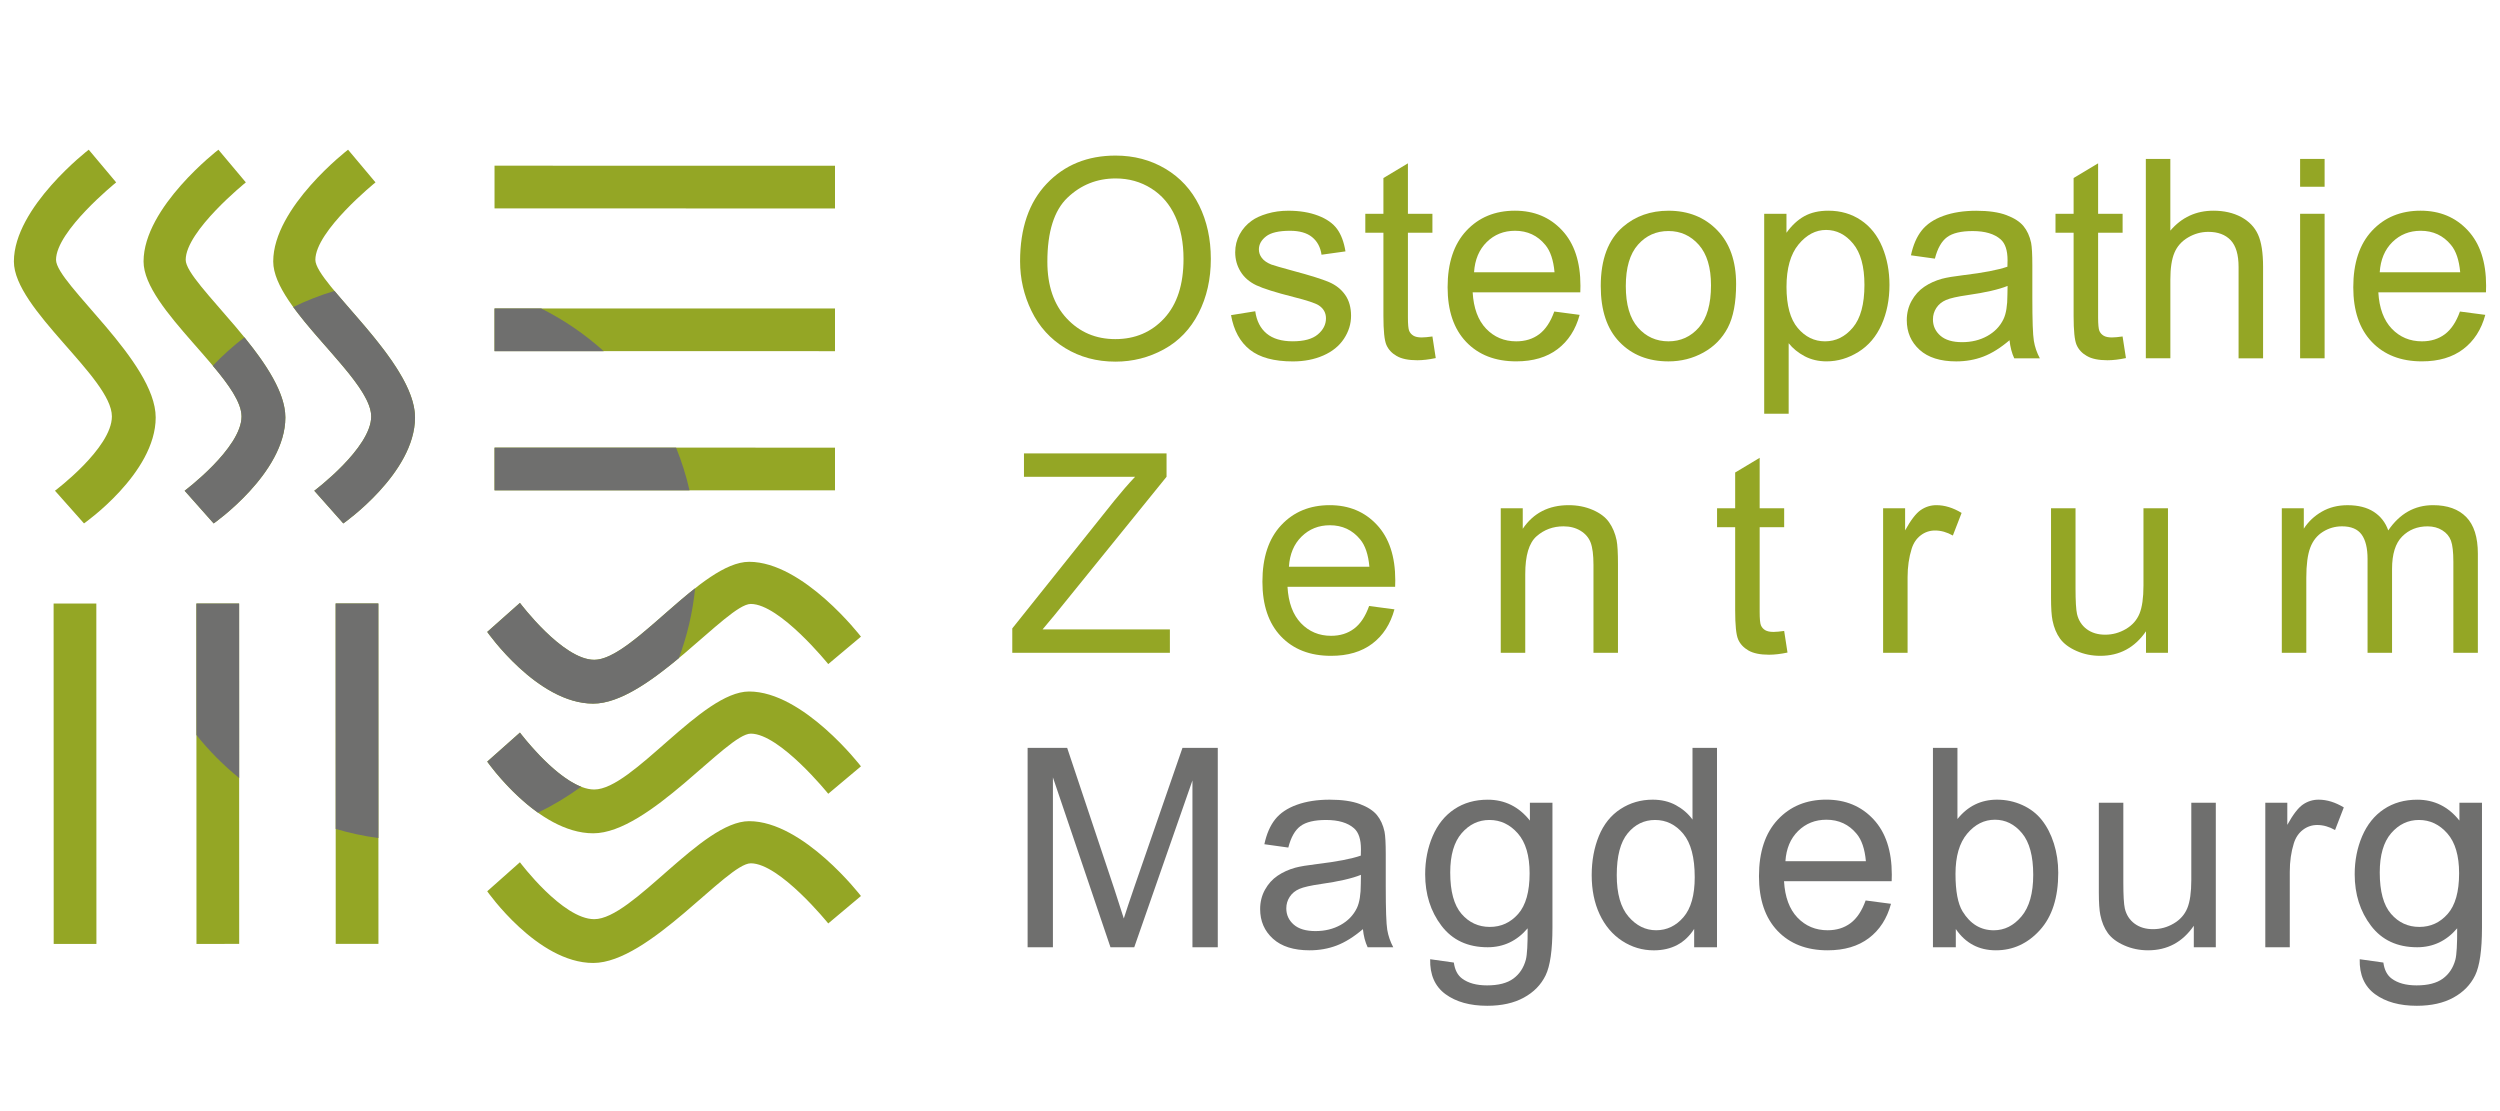 <?xml version="1.0" encoding="utf-8"?>
<!-- Generator: Adobe Illustrator 23.1.0, SVG Export Plug-In . SVG Version: 6.00 Build 0)  -->
<svg version="1.1" id="Ebene_1" xmlns="http://www.w3.org/2000/svg" xmlns:xlink="http://www.w3.org/1999/xlink" x="0px" y="0px"
	 viewBox="0 0 900 400" style="enable-background:new 0 0 900 400;" xml:space="preserve">
<style type="text/css">
	.st0{fill:#94A625;}
	.st1{fill:#6F6F6E;}
	.st2{fill-rule:evenodd;clip-rule:evenodd;fill:#6F6F6E;}
	.st3{fill-rule:evenodd;clip-rule:evenodd;fill:#94A625;}
</style>
<g>
	<path class="st0" d="M175.4,227.49l11.77-10.45c0,0,15.36,20.49,26.75,20.49c13.85,0,38.68-35.28,55.77-35.28
		c19.54,0,40.25,26.94,40.25,26.94l-11.77,9.88c0,0-17.47-21.65-27.88-21.65c-8.56,0-36.63,35.88-56.74,35.88
		C193.44,253.3,175.4,227.49,175.4,227.49L175.4,227.49z"/>
	<path class="st1" d="M250.25,211.77c-0.88,8.77-2.89,17.2-5.87,25.16c-10.13,8.42-21.37,16.37-30.83,16.37
		c-20.11,0-38.14-25.81-38.14-25.81l0,0l11.77-10.45c0,0,15.36,20.49,26.75,20.49C223.05,237.53,236.94,222.22,250.25,211.77
		L250.25,211.77z"/>
	<path class="st0" d="M175.4,274.18l11.77-10.45c0,0,15.36,20.49,26.75,20.49c13.85,0,38.68-35.28,55.77-35.28
		c19.54,0,40.25,26.94,40.25,26.94l-11.77,9.88c0,0-17.47-21.65-27.88-21.65c-8.56,0-36.63,35.88-56.74,35.88
		C193.44,299.98,175.4,274.18,175.4,274.18L175.4,274.18z"/>
	<path class="st1" d="M209.21,283.22c-4.87,3.55-10.07,6.69-15.54,9.34c-10.74-7.62-18.26-18.38-18.26-18.38l0,0l11.77-10.45
		C187.17,263.73,198.71,279.12,209.21,283.22L209.21,283.22z"/>
	<path class="st0" d="M175.4,320.86l11.77-10.45c0,0,15.36,20.49,26.75,20.49c13.85,0,38.68-35.28,55.77-35.28
		c19.54,0,40.25,26.94,40.25,26.94l-11.77,9.88c0,0-17.47-21.65-27.88-21.65c-8.56,0-36.63,35.88-56.74,35.88
		C193.44,346.67,175.4,320.86,175.4,320.86L175.4,320.86z"/>
	<path class="st0" d="M30.24,188.43l-10.45-11.77c0,0,20.49-15.36,20.49-26.75C40.28,136.06,5,111.23,5,94.14
		c0-19.54,26.94-40.25,26.94-40.25l9.88,11.77c0,0-21.65,17.47-21.65,27.88c0,8.56,35.88,36.63,35.88,56.75
		C56.05,170.4,30.24,188.43,30.24,188.43L30.24,188.43z"/>
	<path class="st0" d="M76.92,188.43l-10.45-11.77c0,0,20.49-15.36,20.49-26.75c0-13.85-35.28-38.68-35.28-55.77
		c0-19.54,26.94-40.25,26.94-40.25l9.88,11.77c0,0-21.65,17.47-21.65,27.88c0,8.56,35.88,36.63,35.88,56.75
		C102.73,170.4,76.92,188.43,76.92,188.43L76.92,188.43z"/>
	<path class="st1" d="M76.61,131.65c3.52-3.68,7.33-7.1,11.37-10.22c7.79,9.6,14.75,20,14.75,28.86c0,20.11-25.81,38.15-25.81,38.15
		l0,0l-10.45-11.77c0,0,20.49-15.36,20.49-26.75C86.96,144.95,82.43,138.57,76.61,131.65L76.61,131.65z"/>
	<path class="st0" d="M123.6,188.43l-10.45-11.77c0,0,20.49-15.36,20.49-26.75c0-13.85-35.28-38.68-35.28-55.77
		c0-19.54,26.94-40.25,26.94-40.25l9.88,11.77c0,0-21.65,17.47-21.65,27.88c0,8.56,35.88,36.63,35.88,56.75
		C149.41,170.4,123.6,188.43,123.6,188.43L123.6,188.43z"/>
	<path class="st1" d="M105.56,110.53c4.75-2.31,9.71-4.25,14.84-5.8c10.42,12.48,29,31.08,29,45.56c0,20.11-25.81,38.15-25.81,38.15
		l0,0l-10.45-11.77c0,0,20.49-15.36,20.49-26.75C133.64,140.08,115.88,124.73,105.56,110.53L105.56,110.53z"/>
	<polygon class="st0" points="178.03,59.65 300.6,59.66 300.6,75.04 178.03,75.03 178.03,59.65 	"/>
	<polygon class="st0" points="178.03,111.04 300.6,111.05 300.6,126.42 178.03,126.41 178.03,111.04 	"/>
	<path class="st1" d="M194.8,111.04c8.21,4.1,15.79,9.29,22.54,15.38l-39.31,0l0-15.38L194.8,111.04L194.8,111.04z"/>
	<polygon class="st0" points="178.03,161.14 300.6,161.15 300.6,176.53 178.03,176.52 178.03,161.14 	"/>
	<path class="st1" d="M243.39,161.15c2,4.94,3.63,10.08,4.84,15.38l-70.19,0l0-15.38L243.39,161.15L243.39,161.15z"/>
	<polygon class="st0" points="19.33,339.82 19.3,217.28 34.68,217.27 34.71,339.82 19.33,339.82 	"/>
	<polygon class="st0" points="70.73,339.81 70.7,217.26 86.08,217.26 86.11,339.8 70.73,339.81 	"/>
	<path class="st1" d="M86.1,280.09c-5.67-4.59-10.83-9.78-15.38-15.48l-0.01-47.34l15.38,0L86.1,280.09L86.1,280.09z"/>
	<polygon class="st0" points="120.86,339.79 120.83,217.25 136.21,217.24 136.24,339.79 120.86,339.79 	"/>
	<path class="st1" d="M136.23,301.7c-5.27-0.7-10.4-1.81-15.38-3.29l-0.02-81.17l15.38,0L136.23,301.7L136.23,301.7z"/>
	<path class="st1" d="M369.94,341.01v-71.78h14.24l16.97,50.81c1.56,4.73,2.7,8.27,3.42,10.62c0.82-2.61,2.1-6.45,3.84-11.5
		l17.28-49.93h12.71v71.78h-9.12v-60.05l-20.95,60.05h-8.56l-20.72-61.15v61.15H369.94L369.94,341.01z"/>
	<path class="st2" d="M490.65,334.49c-3.28,2.79-6.43,4.75-9.46,5.9c-3.02,1.15-6.27,1.72-9.74,1.72c-5.72,0-10.12-1.39-13.19-4.18
		c-3.07-2.78-4.61-6.34-4.61-10.67c0-2.54,0.58-4.86,1.74-6.96c1.16-2.1,2.68-3.78,4.56-5.05c1.88-1.27,4-2.23,6.35-2.88
		c1.73-0.46,4.35-0.9,7.85-1.32c7.13-0.85,12.37-1.86,15.74-3.03c0.03-1.2,0.05-1.97,0.05-2.29c0-3.58-0.83-6.1-2.5-7.56
		c-2.26-1.98-5.61-2.98-10.06-2.98c-4.16,0-7.22,0.73-9.2,2.19c-1.98,1.46-3.45,4.04-4.39,7.74l-8.62-1.2
		c0.79-3.69,2.08-6.68,3.88-8.95c1.8-2.27,4.4-4.02,7.81-5.25c3.41-1.23,7.35-1.84,11.83-1.84c4.45,0,8.07,0.52,10.85,1.57
		c2.78,1.05,4.83,2.36,6.14,3.95c1.31,1.59,2.23,3.59,2.75,6.01c0.29,1.51,0.44,4.21,0.44,8.11v11.7c0,8.16,0.18,13.33,0.54,15.51
		c0.37,2.19,1.09,4.28,2.16,6.28h-9.22C491.47,339.15,490.9,336.98,490.65,334.49L490.65,334.49z M489.94,314.94
		c-3.21,1.3-8.02,2.4-14.44,3.31c-3.63,0.52-6.2,1.1-7.71,1.75c-1.51,0.65-2.67,1.6-3.49,2.85c-0.82,1.25-1.23,2.64-1.23,4.16
		c0,2.34,0.89,4.28,2.67,5.84c1.78,1.56,4.39,2.34,7.82,2.34c3.4,0,6.42-0.74,9.07-2.21c2.65-1.48,4.59-3.5,5.84-6.06
		c0.95-1.98,1.42-4.9,1.42-8.77L489.94,314.94L489.94,314.94z"/>
	<path class="st2" d="M514.86,345.32l8.52,1.2c0.36,2.64,1.36,4.57,2.99,5.77c2.19,1.63,5.18,2.45,8.97,2.45
		c4.09,0,7.24-0.81,9.46-2.44c2.22-1.63,3.73-3.91,4.51-6.83c0.46-1.79,0.67-5.55,0.64-11.28c-3.85,4.54-8.66,6.82-14.4,6.82
		c-7.15,0-12.69-2.58-16.61-7.73c-3.92-5.15-5.88-11.34-5.88-18.54c0-4.96,0.9-9.53,2.69-13.72c1.79-4.19,4.4-7.43,7.81-9.71
		c3.41-2.28,7.42-3.42,12.02-3.42c6.13,0,11.19,2.5,15.18,7.52v-6.42h8.12v44.94c0,8.09-0.82,13.83-2.47,17.21
		c-1.65,3.38-4.25,6.05-7.83,8c-3.57,1.96-7.96,2.94-13.18,2.94c-6.2,0-11.2-1.39-15.01-4.17
		C516.57,355.11,514.73,350.92,514.86,345.32L514.86,345.32z M522.08,314.1c0,6.81,1.36,11.77,4.07,14.9
		c2.71,3.13,6.11,4.69,10.19,4.69c4.05,0,7.45-1.56,10.2-4.67c2.74-3.11,4.12-7.99,4.12-14.63c0-6.35-1.41-11.14-4.24-14.36
		c-2.83-3.22-6.23-4.84-10.22-4.84c-3.92,0-7.25,1.59-10,4.76C523.45,303.13,522.08,307.85,522.08,314.1L522.08,314.1z"/>
	<path class="st2" d="M609.9,341.01v-6.6c-3.29,5.14-8.14,7.71-14.53,7.71c-4.14,0-7.95-1.14-11.43-3.42
		c-3.47-2.28-6.16-5.47-8.07-9.55c-1.91-4.09-2.86-8.79-2.86-14.1c0-5.18,0.87-9.88,2.59-14.1c1.73-4.22,4.32-7.45,7.78-9.7
		c3.46-2.25,7.32-3.37,11.59-3.37c3.13,0,5.92,0.66,8.36,1.99c2.44,1.33,4.43,3.05,5.97,5.18v-25.82h8.82v71.78H609.9L609.9,341.01z
		 M582.03,315.07c0,6.64,1.41,11.61,4.22,14.89c2.82,3.29,6.14,4.93,9.96,4.93c3.86,0,7.14-1.57,9.84-4.71
		c2.7-3.14,4.05-7.94,4.05-14.38c0-7.1-1.37-12.31-4.12-15.63c-2.75-3.32-6.14-4.98-10.16-4.98c-3.93,0-7.21,1.6-9.84,4.78
		C583.34,303.17,582.03,308.2,582.03,315.07L582.03,315.07z"/>
	<path class="st2" d="M671.63,324.17l9.13,1.2c-1.43,5.3-4.09,9.42-7.96,12.35c-3.88,2.93-8.82,4.39-14.85,4.39
		c-7.59,0-13.6-2.34-18.05-7.01c-4.44-4.67-6.67-11.23-6.67-19.67c0-8.73,2.25-15.51,6.74-20.33c4.49-4.82,10.32-7.23,17.49-7.23
		c6.94,0,12.6,2.36,17,7.08c4.4,4.72,6.59,11.37,6.59,19.94c0,0.52-0.02,1.3-0.05,2.35h-38.75c0.33,5.7,1.94,10.07,4.84,13.1
		c2.9,3.03,6.52,4.55,10.85,4.55c3.23,0,5.98-0.85,8.26-2.56C668.48,330.63,670.29,327.91,671.63,324.17L671.63,324.17z
		 M642.75,310.03h28.97c-0.39-4.38-1.5-7.66-3.32-9.84c-2.8-3.4-6.43-5.09-10.9-5.09c-4.04,0-7.43,1.36-10.19,4.07
		C644.57,301.87,643.05,305.49,642.75,310.03L642.75,310.03z"/>
	<path class="st2" d="M704.08,341.01h-8.22v-71.78h8.82v25.62c3.72-4.65,8.47-6.97,14.25-6.97c3.2,0,6.23,0.64,9.09,1.93
		c2.86,1.29,5.21,3.09,7.05,5.42c1.84,2.33,3.29,5.14,4.33,8.43c1.04,3.29,1.57,6.81,1.57,10.55c0,8.89-2.2,15.77-6.6,20.62
		c-4.4,4.85-9.69,7.28-15.85,7.28c-6.13,0-10.94-2.55-14.43-7.66V341.01L704.08,341.01z M703.98,314.6c0,6.23,0.85,10.72,2.54,13.5
		c2.77,4.53,6.52,6.8,11.25,6.8c3.85,0,7.17-1.67,9.98-5.01c2.8-3.34,4.21-8.32,4.21-14.94c0-6.78-1.35-11.78-4.04-15.01
		c-2.69-3.23-5.94-4.84-9.75-4.84c-3.85,0-7.17,1.67-9.98,5.01C705.38,303.45,703.98,308.28,703.98,314.6L703.98,314.6z"/>
	<path class="st1" d="M789.77,341.01v-7.74c-4.04,5.89-9.52,8.84-16.46,8.84c-3.06,0-5.92-0.59-8.57-1.76
		c-2.65-1.17-4.62-2.65-5.91-4.43c-1.29-1.78-2.19-3.95-2.71-6.53c-0.36-1.73-0.54-4.47-0.54-8.22v-32.19h8.82v28.8
		c0,4.6,0.18,7.69,0.54,9.29c0.55,2.31,1.73,4.13,3.52,5.45c1.79,1.32,4,1.98,6.64,1.98c2.64,0,5.11-0.67,7.42-2.03
		c2.31-1.35,3.95-3.19,4.91-5.52c0.96-2.33,1.44-5.71,1.44-10.14v-27.82h8.82v52.03H789.77L789.77,341.01z"/>
	<path class="st1" d="M815.51,341.01v-52.03h7.92v7.97c2.03-3.69,3.9-6.13,5.61-7.31c1.72-1.18,3.6-1.76,5.66-1.76
		c2.98,0,6,0.93,9.07,2.79l-3.15,8.14c-2.14-1.21-4.28-1.81-6.42-1.81c-1.91,0-3.63,0.58-5.15,1.74c-1.52,1.16-2.61,2.76-3.26,4.82
		c-0.98,3.13-1.47,6.55-1.47,10.27v27.19H815.51L815.51,341.01z"/>
	<path class="st2" d="M849.49,345.32l8.52,1.2c0.36,2.64,1.36,4.57,2.99,5.77c2.19,1.63,5.18,2.45,8.97,2.45
		c4.08,0,7.24-0.81,9.46-2.44c2.22-1.63,3.73-3.91,4.51-6.83c0.46-1.79,0.67-5.55,0.64-11.28c-3.86,4.54-8.66,6.82-14.4,6.82
		c-7.15,0-12.69-2.58-16.61-7.73c-3.92-5.15-5.88-11.34-5.88-18.54c0-4.96,0.9-9.53,2.69-13.72c1.8-4.19,4.4-7.43,7.81-9.71
		c3.41-2.28,7.42-3.42,12.02-3.42c6.14,0,11.19,2.5,15.18,7.52v-6.42h8.12v44.94c0,8.09-0.82,13.83-2.47,17.21
		c-1.65,3.38-4.25,6.05-7.82,8c-3.57,1.96-7.96,2.94-13.18,2.94c-6.2,0-11.2-1.39-15.01-4.17
		C851.2,355.11,849.36,350.92,849.49,345.32L849.49,345.32z M856.71,314.1c0,6.81,1.35,11.77,4.07,14.9
		c2.71,3.13,6.11,4.69,10.19,4.69c4.05,0,7.45-1.56,10.19-4.67c2.74-3.11,4.12-7.99,4.12-14.63c0-6.35-1.41-11.14-4.24-14.36
		c-2.83-3.22-6.23-4.84-10.22-4.84c-3.92,0-7.25,1.59-10,4.76C858.08,303.13,856.71,307.85,856.71,314.1L856.71,314.1z"/>
	<path class="st0" d="M364.42,235v-8.77l36.76-46.01c2.63-3.25,5.12-6.11,7.46-8.58h-40.01v-8.42h51.33v8.42l-40.33,49.8l-4.3,5.14
		h45.83V235H364.42L364.42,235z"/>
	<path class="st3" d="M492.88,218.16l9.12,1.2c-1.43,5.3-4.09,9.42-7.96,12.35c-3.88,2.93-8.82,4.39-14.85,4.39
		c-7.59,0-13.6-2.34-18.05-7.01c-4.44-4.67-6.67-11.23-6.67-19.67c0-8.73,2.25-15.51,6.74-20.33c4.49-4.82,10.32-7.23,17.49-7.23
		c6.94,0,12.6,2.36,17,7.09c4.4,4.72,6.6,11.37,6.6,19.94c0,0.52-0.02,1.31-0.05,2.35h-38.75c0.33,5.7,1.94,10.07,4.84,13.1
		c2.9,3.03,6.52,4.55,10.85,4.55c3.23,0,5.98-0.85,8.26-2.56C489.74,224.62,491.55,221.9,492.88,218.16L492.88,218.16z
		 M464.01,204.02h28.97c-0.39-4.38-1.5-7.66-3.32-9.84c-2.8-3.4-6.43-5.09-10.9-5.09c-4.04,0-7.43,1.36-10.19,4.07
		C465.82,195.86,464.3,199.48,464.01,204.02L464.01,204.02z"/>
	<path class="st0" d="M540.27,235v-52.03h7.92v7.39c3.82-5.66,9.33-8.5,16.53-8.5c3.13,0,6.01,0.56,8.63,1.69
		c2.63,1.13,4.59,2.6,5.89,4.43c1.3,1.83,2.22,4,2.74,6.51c0.32,1.63,0.49,4.49,0.49,8.56V235h-8.82v-31.62
		c0-3.59-0.34-6.27-1.02-8.05c-0.68-1.78-1.9-3.2-3.64-4.26c-1.74-1.06-3.78-1.59-6.13-1.59c-3.74,0-6.98,1.19-9.69,3.57
		c-2.72,2.38-4.08,6.9-4.08,13.56V235H540.27L540.27,235z"/>
	<path class="st0" d="M642.3,227.14l1.2,7.78c-2.47,0.52-4.69,0.78-6.64,0.78c-3.19,0-5.66-0.51-7.42-1.52
		c-1.76-1.02-2.99-2.35-3.71-4c-0.72-1.65-1.07-5.13-1.07-10.42v-29.97h-6.52v-6.82h6.52V170.1l8.82-5.29v18.16h8.82v6.82h-8.82
		v30.48c0,2.52,0.15,4.14,0.46,4.86c0.31,0.72,0.81,1.29,1.51,1.72c0.7,0.42,1.7,0.64,3,0.64
		C639.43,227.48,640.71,227.37,642.3,227.14L642.3,227.14z"/>
	<path class="st0" d="M677.92,235v-52.03h7.92v7.97c2.03-3.69,3.9-6.13,5.61-7.31c1.72-1.18,3.61-1.77,5.66-1.77
		c2.97,0,6,0.93,9.07,2.79l-3.15,8.14c-2.14-1.21-4.28-1.81-6.42-1.81c-1.91,0-3.63,0.58-5.15,1.74c-1.52,1.16-2.61,2.76-3.26,4.82
		c-0.98,3.13-1.47,6.55-1.47,10.27V235H677.92L677.92,235z"/>
	<path class="st0" d="M772.56,235v-7.74c-4.04,5.89-9.52,8.84-16.46,8.84c-3.06,0-5.92-0.59-8.57-1.76
		c-2.65-1.17-4.62-2.65-5.91-4.43c-1.29-1.78-2.19-3.96-2.71-6.53c-0.36-1.73-0.54-4.47-0.54-8.22v-32.19h8.82v28.8
		c0,4.6,0.18,7.69,0.54,9.29c0.55,2.31,1.72,4.13,3.51,5.45c1.79,1.32,4,1.98,6.64,1.98c2.64,0,5.11-0.68,7.42-2.03
		c2.31-1.35,3.95-3.19,4.91-5.52c0.96-2.33,1.44-5.71,1.44-10.14v-27.82h8.82V235H772.56L772.56,235z"/>
	<path class="st0" d="M821.45,235v-52.03h7.92v7.35c1.63-2.54,3.8-4.58,6.5-6.13c2.7-1.55,5.78-2.32,9.24-2.32
		c3.85,0,7,0.8,9.46,2.39c2.46,1.6,4.2,3.83,5.2,6.69c4.13-6.06,9.51-9.09,16.13-9.09c5.18,0,9.16,1.43,11.95,4.28
		c2.78,2.85,4.18,7.25,4.18,13.19V235h-8.82v-32.74c0-3.52-0.29-6.06-0.86-7.61c-0.57-1.55-1.61-2.8-3.12-3.74
		c-1.51-0.95-3.27-1.42-5.31-1.42c-3.67,0-6.71,1.21-9.14,3.65c-2.42,2.43-3.64,6.32-3.64,11.67V235h-8.82v-33.77
		c0-3.92-0.72-6.85-2.15-8.81c-1.43-1.96-3.78-2.94-7.04-2.94c-2.48,0-4.77,0.65-6.87,1.96c-2.1,1.31-3.63,3.21-4.57,5.73
		c-0.95,2.51-1.42,6.13-1.42,10.86V235H821.45L821.45,235z"/>
	<path class="st3" d="M367.23,94.06c0-11.9,3.2-21.22,9.6-27.95c6.4-6.73,14.66-10.1,24.78-10.1c6.63,0,12.61,1.58,17.93,4.74
		c5.32,3.16,9.38,7.57,12.17,13.23c2.79,5.66,4.19,12.07,4.19,19.24c0,7.27-1.47,13.78-4.41,19.51c-2.94,5.74-7.1,10.08-12.49,13.03
		c-5.39,2.95-11.2,4.43-17.44,4.43c-6.76,0-12.8-1.63-18.12-4.89c-5.32-3.26-9.36-7.71-12.1-13.35
		C368.6,106.31,367.23,100.35,367.23,94.06L367.23,94.06z M377.05,94.23c0,8.63,2.33,15.43,6.97,20.4
		c4.65,4.97,10.48,7.45,17.49,7.45c7.14,0,13.02-2.51,17.64-7.52c4.62-5.02,6.92-12.13,6.92-21.35c0-5.83-0.99-10.92-2.96-15.27
		c-1.97-4.35-4.86-7.72-8.66-10.11c-3.8-2.39-8.07-3.59-12.8-3.59c-6.72,0-12.5,2.3-17.34,6.91
		C379.48,75.75,377.05,83.45,377.05,94.23L377.05,94.23z"/>
	<path class="st0" d="M443.17,113.45l8.72-1.4c0.49,3.49,1.86,6.17,4.1,8.03c2.24,1.86,5.37,2.79,9.39,2.79
		c4.06,0,7.07-0.82,9.03-2.47c1.96-1.65,2.94-3.58,2.94-5.8c0-1.99-0.88-3.56-2.64-4.7c-1.23-0.78-4.24-1.78-9.02-2.98
		c-6.44-1.63-10.91-3.04-13.41-4.22c-2.5-1.19-4.39-2.83-5.68-4.93c-1.29-2.1-1.93-4.42-1.93-6.96c0-2.31,0.53-4.45,1.59-6.42
		c1.06-1.97,2.5-3.61,4.33-4.91c1.37-1.01,3.23-1.87,5.6-2.57c2.36-0.7,4.9-1.05,7.6-1.05c4.07,0,7.65,0.59,10.73,1.77
		c3.08,1.18,5.35,2.78,6.82,4.79c1.47,2.01,2.48,4.71,3.03,8.08l-8.62,1.2c-0.39-2.71-1.52-4.82-3.39-6.34
		c-1.87-1.52-4.52-2.28-7.93-2.28c-4.04,0-6.92,0.67-8.64,2.01c-1.72,1.34-2.59,2.9-2.59,4.7c0,1.14,0.36,2.17,1.07,3.08
		c0.72,0.95,1.84,1.73,3.37,2.35c0.88,0.33,3.47,1.08,7.76,2.25c6.22,1.66,10.56,3.02,13.04,4.08c2.47,1.06,4.42,2.6,5.83,4.62
		c1.41,2.02,2.11,4.53,2.11,7.52c0,2.93-0.86,5.69-2.57,8.28c-1.71,2.59-4.19,4.59-7.42,6.01c-3.23,1.42-6.89,2.13-10.97,2.13
		c-6.76,0-11.91-1.4-15.46-4.2C446.41,123.1,444.15,118.95,443.17,113.45L443.17,113.45z"/>
	<path class="st0" d="M515.67,121.13l1.2,7.78c-2.47,0.52-4.69,0.78-6.64,0.78c-3.19,0-5.66-0.51-7.42-1.52
		c-1.76-1.01-2.99-2.35-3.71-4c-0.72-1.65-1.07-5.12-1.07-10.42V83.78h-6.52v-6.82h6.52V64.09l8.82-5.29v18.16h8.82v6.82h-8.82
		v30.48c0,2.52,0.15,4.14,0.46,4.86c0.31,0.72,0.81,1.29,1.51,1.72c0.7,0.43,1.7,0.64,3,0.64
		C512.8,121.47,514.08,121.36,515.67,121.13L515.67,121.13z"/>
	<path class="st3" d="M559.54,112.15l9.13,1.2c-1.43,5.31-4.09,9.42-7.96,12.35c-3.88,2.93-8.82,4.39-14.85,4.39
		c-7.59,0-13.6-2.34-18.05-7.01c-4.45-4.67-6.67-11.23-6.67-19.67c0-8.73,2.25-15.51,6.74-20.33c4.49-4.82,10.32-7.23,17.49-7.23
		c6.94,0,12.6,2.36,17,7.09c4.4,4.72,6.59,11.37,6.59,19.94c0,0.52-0.02,1.3-0.05,2.35h-38.75c0.33,5.7,1.94,10.07,4.84,13.1
		c2.9,3.03,6.52,4.55,10.85,4.55c3.23,0,5.98-0.85,8.26-2.56C556.39,118.61,558.2,115.89,559.54,112.15L559.54,112.15z
		 M530.66,98.01h28.97c-0.39-4.38-1.5-7.66-3.32-9.84c-2.8-3.4-6.43-5.09-10.9-5.09c-4.04,0-7.44,1.36-10.19,4.07
		C532.48,89.85,530.95,93.48,530.66,98.01L530.66,98.01z"/>
	<path class="st3" d="M576.27,102.98c0-9.61,2.68-16.73,8.03-21.35c4.47-3.84,9.92-5.77,16.36-5.77c7.15,0,12.99,2.34,17.53,7.01
		c4.54,4.67,6.81,11.13,6.81,19.37c0,6.68-1,11.93-3.01,15.76c-2.01,3.83-4.93,6.8-8.77,8.92c-3.84,2.12-8.02,3.18-12.56,3.18
		c-7.28,0-13.17-2.33-17.65-6.99C578.51,118.45,576.27,111.74,576.27,102.98L576.27,102.98z M585.29,103
		c0,6.64,1.46,11.61,4.37,14.92c2.91,3.3,6.58,4.96,10.99,4.96c4.38,0,8.03-1.66,10.94-4.98c2.91-3.32,4.37-8.38,4.37-15.19
		c0-6.41-1.46-11.27-4.39-14.58c-2.93-3.3-6.57-4.96-10.92-4.96c-4.42,0-8.08,1.64-10.99,4.93C586.75,91.4,585.29,96.36,585.29,103
		L585.29,103z"/>
	<path class="st3" d="M635.11,148.94V76.96h8.02v6.84c1.89-2.65,4.03-4.63,6.41-5.96c2.38-1.32,5.27-1.99,8.66-1.99
		c4.44,0,8.35,1.14,11.74,3.42c3.39,2.28,5.95,5.5,7.68,9.65c1.73,4.15,2.59,8.71,2.59,13.66c0,5.31-0.96,10.09-2.86,14.34
		c-1.91,4.25-4.68,7.51-8.31,9.77c-3.64,2.26-7.46,3.4-11.47,3.4c-2.93,0-5.57-0.62-7.9-1.85c-2.33-1.24-4.25-2.8-5.75-4.68v25.38
		H635.11L635.11,148.94z M643.14,103.29c0,6.67,1.35,11.61,4.05,14.8c2.7,3.19,5.97,4.79,9.81,4.79c3.91,0,7.25-1.65,10.03-4.96
		c2.78-3.3,4.17-8.42,4.17-15.36c0-6.61-1.36-11.56-4.08-14.85c-2.72-3.29-5.96-4.93-9.74-4.93c-3.74,0-7.05,1.75-9.93,5.25
		C644.58,91.53,643.14,96.62,643.14,103.29L643.14,103.29z"/>
	<path class="st3" d="M723.43,122.48c-3.28,2.79-6.43,4.75-9.45,5.9c-3.02,1.15-6.27,1.72-9.74,1.72c-5.72,0-10.12-1.39-13.19-4.17
		c-3.07-2.79-4.61-6.34-4.61-10.67c0-2.54,0.58-4.86,1.74-6.96c1.16-2.1,2.68-3.78,4.56-5.06c1.88-1.27,4-2.23,6.35-2.88
		c1.73-0.46,4.35-0.9,7.84-1.32c7.13-0.85,12.38-1.86,15.74-3.03c0.03-1.2,0.05-1.97,0.05-2.29c0-3.58-0.83-6.1-2.5-7.56
		c-2.26-1.98-5.61-2.98-10.06-2.98c-4.16,0-7.23,0.73-9.21,2.19c-1.98,1.46-3.45,4.04-4.39,7.74l-8.62-1.2
		c0.79-3.7,2.08-6.68,3.88-8.95c1.8-2.27,4.4-4.02,7.81-5.25c3.4-1.23,7.35-1.84,11.83-1.84c4.45,0,8.07,0.52,10.85,1.57
		c2.78,1.05,4.83,2.36,6.14,3.95c1.31,1.59,2.23,3.59,2.75,6.01c0.29,1.51,0.44,4.21,0.44,8.11v11.7c0,8.16,0.18,13.33,0.55,15.51
		c0.36,2.19,1.08,4.28,2.16,6.28h-9.22C724.26,127.14,723.69,124.96,723.43,122.48L723.43,122.48z M722.73,102.93
		c-3.21,1.3-8.02,2.4-14.44,3.31c-3.63,0.52-6.2,1.1-7.71,1.75c-1.51,0.65-2.67,1.6-3.49,2.85c-0.82,1.25-1.23,2.64-1.23,4.16
		c0,2.34,0.89,4.28,2.67,5.84c1.78,1.56,4.39,2.34,7.82,2.34c3.4,0,6.42-0.74,9.07-2.21c2.65-1.48,4.59-3.5,5.83-6.06
		c0.95-1.98,1.42-4.9,1.42-8.76L722.73,102.93L722.73,102.93z"/>
	<path class="st0" d="M764.13,121.13l1.21,7.78c-2.47,0.52-4.69,0.78-6.64,0.78c-3.19,0-5.66-0.51-7.42-1.52
		c-1.76-1.01-2.99-2.35-3.71-4c-0.72-1.65-1.07-5.12-1.07-10.42V83.78h-6.52v-6.82h6.52V64.09l8.82-5.29v18.16h8.82v6.82h-8.82
		v30.48c0,2.52,0.16,4.14,0.46,4.86c0.31,0.72,0.81,1.29,1.51,1.72c0.7,0.43,1.7,0.64,3,0.64
		C761.26,121.47,762.54,121.36,764.13,121.13L764.13,121.13z"/>
	<path class="st0" d="M772.5,128.99V57.21h8.82v25.82c4.09-4.79,9.26-7.18,15.5-7.18c3.83,0,7.16,0.76,9.99,2.28
		c2.83,1.52,4.85,3.61,6.07,6.29c1.22,2.67,1.83,6.56,1.83,11.64v32.93h-8.82v-32.9c0-4.4-0.95-7.6-2.84-9.61
		c-1.9-2-4.58-3.01-8.05-3.01c-2.59,0-5.03,0.68-7.32,2.03c-2.29,1.35-3.92,3.19-4.89,5.5c-0.97,2.31-1.46,5.51-1.46,9.58v28.4
		H772.5L772.5,128.99z"/>
	<path class="st3" d="M828.04,57.21h8.82v10.02h-8.82V57.21L828.04,57.21z M828.04,76.96h8.82v52.03h-8.82V76.96L828.04,76.96z"/>
	<path class="st3" d="M885.58,112.15l9.13,1.2c-1.43,5.31-4.09,9.42-7.96,12.35c-3.87,2.93-8.82,4.39-14.85,4.39
		c-7.59,0-13.6-2.34-18.05-7.01c-4.45-4.67-6.67-11.23-6.67-19.67c0-8.73,2.25-15.51,6.74-20.33c4.49-4.82,10.32-7.23,17.49-7.23
		c6.94,0,12.6,2.36,17,7.09c4.4,4.72,6.59,11.37,6.59,19.94c0,0.52-0.02,1.3-0.05,2.35H856.2c0.33,5.7,1.94,10.07,4.84,13.1
		c2.9,3.03,6.52,4.55,10.85,4.55c3.23,0,5.98-0.85,8.26-2.56C882.43,118.61,884.24,115.89,885.58,112.15L885.58,112.15z
		 M856.7,98.01h28.97c-0.39-4.38-1.5-7.66-3.32-9.84c-2.8-3.4-6.43-5.09-10.9-5.09c-4.04,0-7.43,1.36-10.19,4.07
		C858.52,89.85,857,93.48,856.7,98.01L856.7,98.01z"/>
</g>
</svg>
